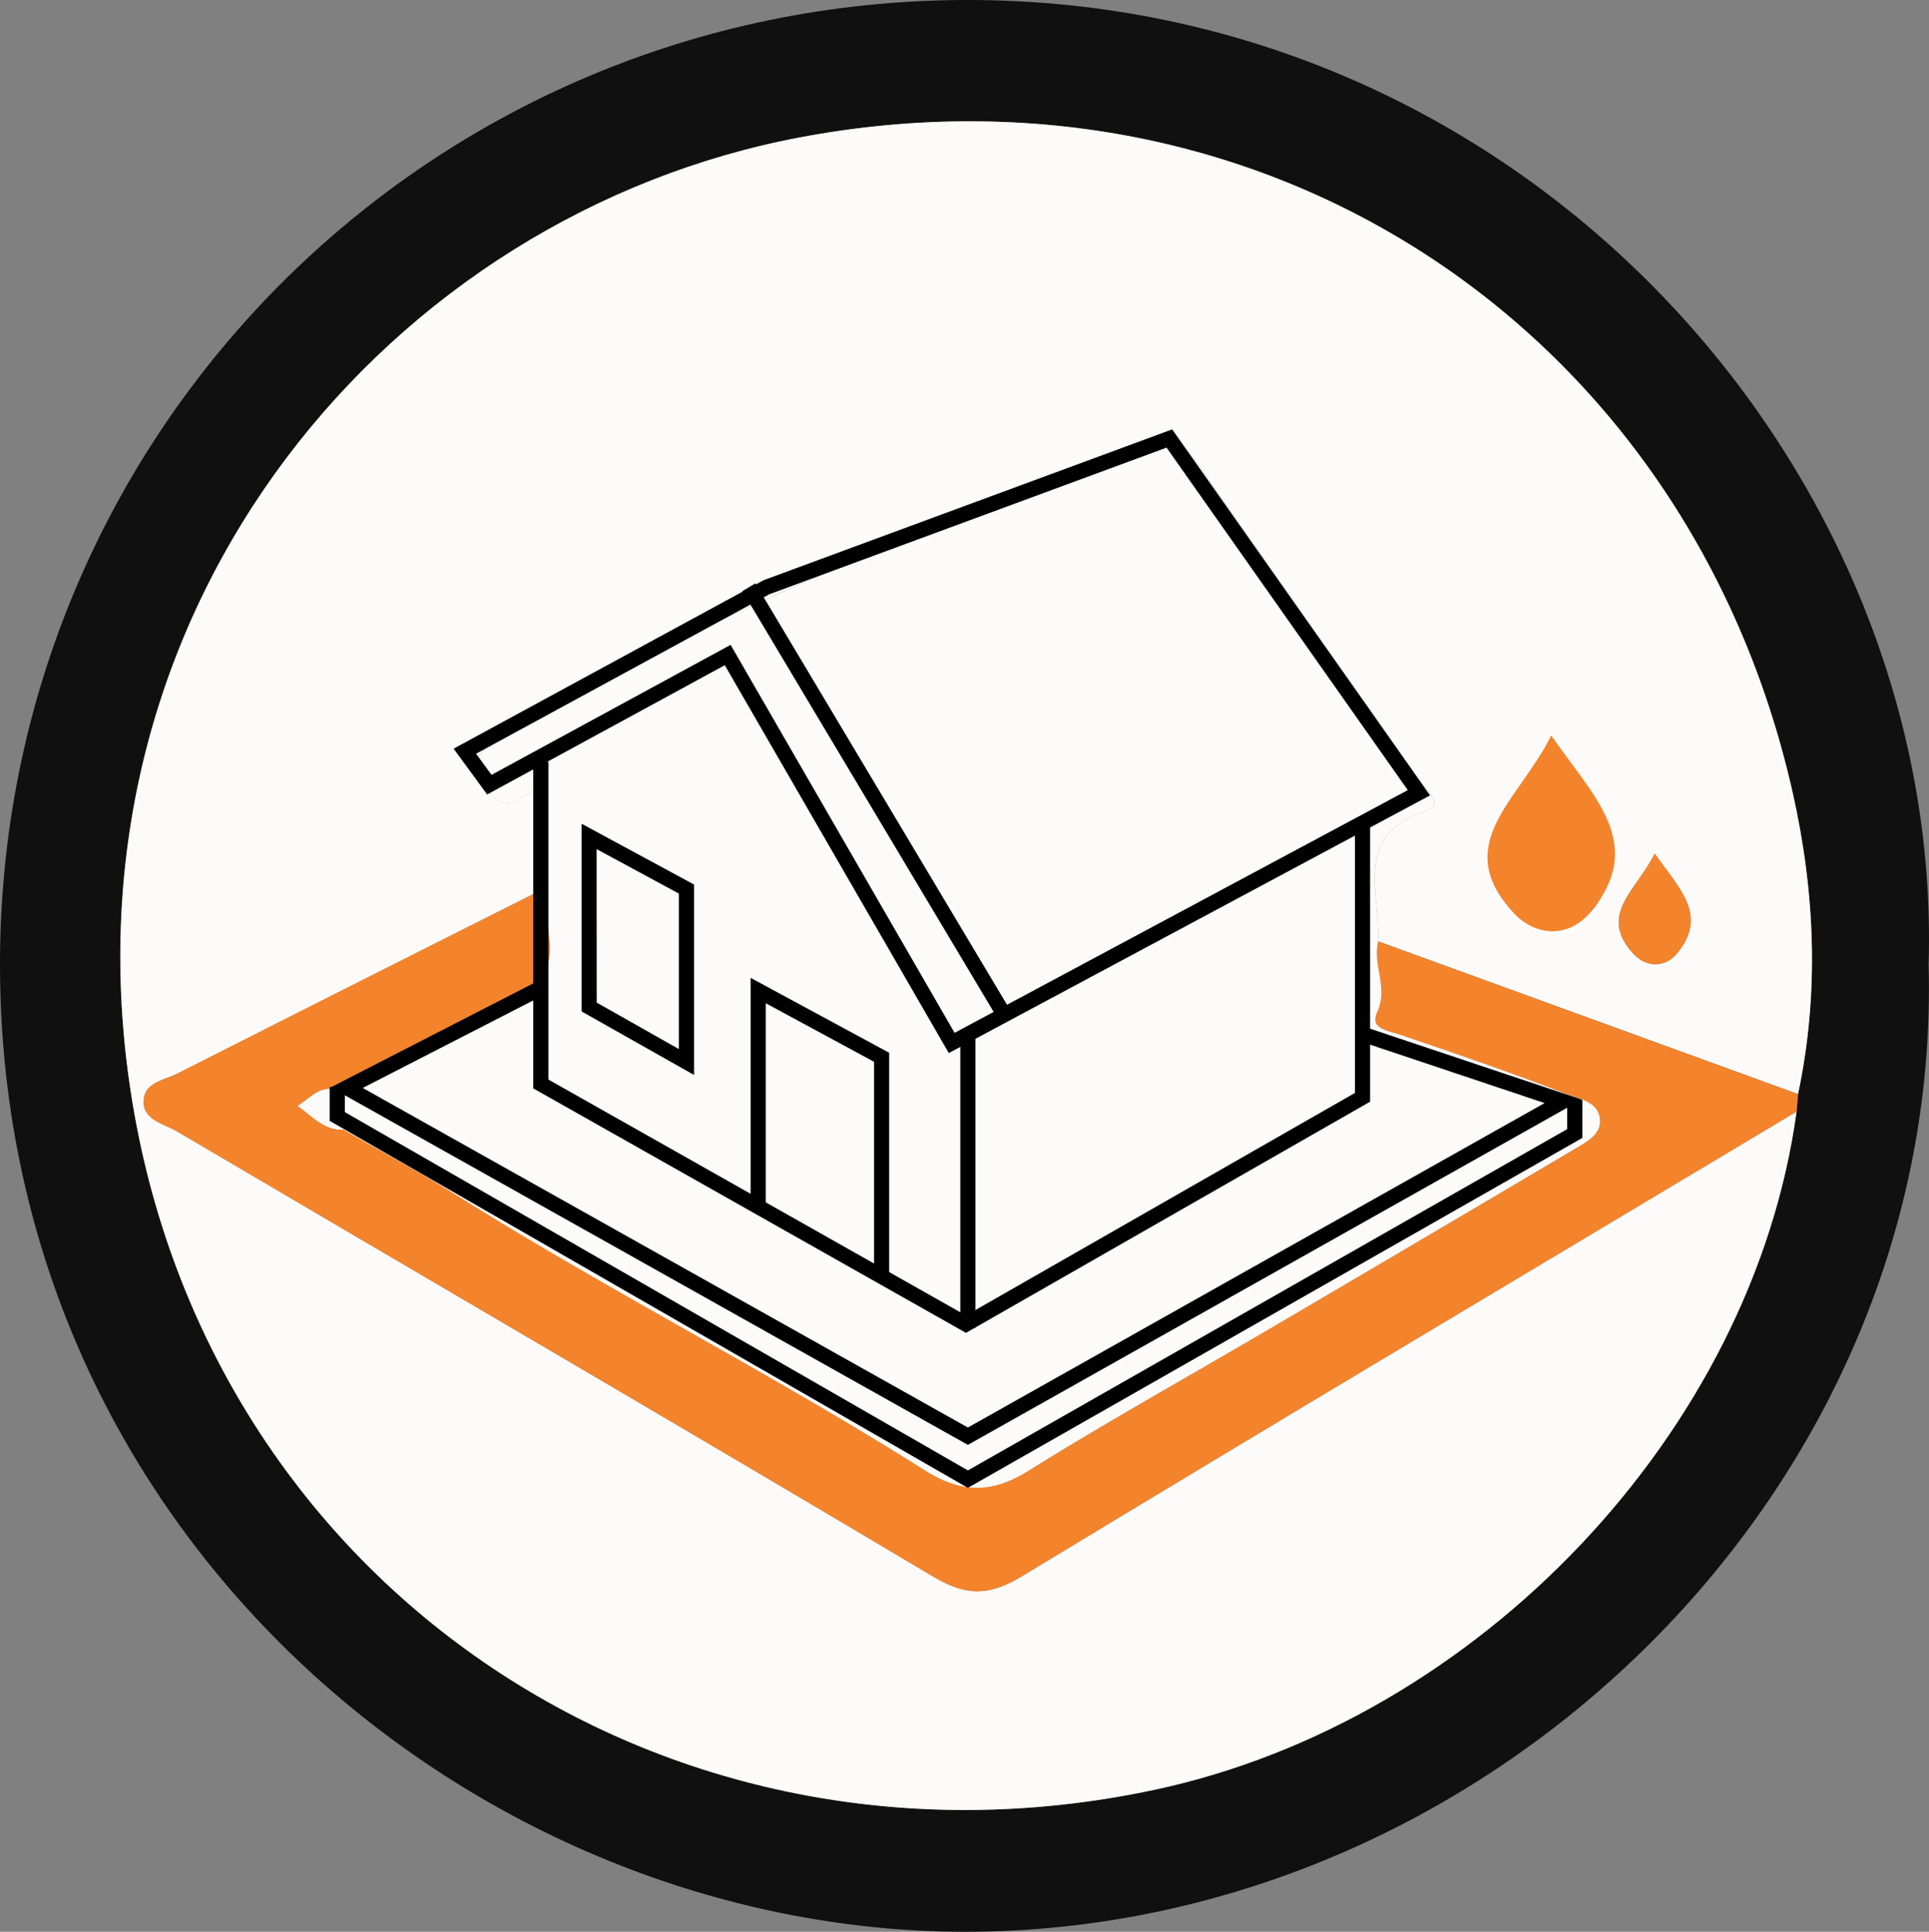 <svg xmlns="http://www.w3.org/2000/svg" viewBox="0 0 968.98 970.42"><rect x="0" y="0" width="968.98" height="970.42" fill="#808080" stroke="none"/><defs><style>.cls-1{fill:#101010;}.cls-2{fill:#fcfbfa;}.cls-3{fill:#f3842c;}.cls-4{fill:#010101;}</style></defs><g id="Layer_2" data-name="Layer 2"><g id="Layer_1-2" data-name="Layer 1"><path class="cls-1" d="M968.78,484.39c7.22,262.35-218.33,482.74-478.09,486C245.18,973.46.67,775.21,0,485.6-.62,217,215.71.88,484.52,0,767.72-.92,976.3,237.65,968.78,484.39Zm-66.32,74,.75-8.83c10.76-50.79,8.53-101.67-2.78-151.73C848,165.75,635.79,24.86,401.9,69,196.66,107.69,31.15,302.41,64.8,542.48,100,793.87,332.62,951.85,579.9,899.1,742.75,864.37,880.42,719,902.46,558.41Z"/><path class="cls-2" d="M902.46,558.41c-22,160.55-159.71,306-322.56,340.69C332.62,951.85,100,793.87,64.8,542.48,31.15,302.41,196.66,107.69,401.9,69,635.79,24.86,848,165.75,900.43,397.85c11.31,50.06,13.54,100.94,2.78,151.72L692.34,472.85c1.14-24.13-13.12-53.15,23.66-65.45,10.1-3.38,0-11.14-3-15.42-37-53.17-74.87-105.79-111.45-159.26-7.45-10.89-13.4-10.13-24.14-6.4-113,39.32-224.32,82.09-326.88,144.86-15.67,9.6-15.93,18.58-1.47,30.08,10.28,8.17,15.31-8,24.77-3.33v48.19Q181.4,492.67,89,539.35c-6.29,3.19-16,4.29-16.78,12.82-1,10.42,9.75,12.11,16.38,16C215.38,642.82,342.52,716.88,469,792.12c16.58,9.86,28.09,9.56,44.41-.33C642.71,713.41,772.68,636.07,902.46,558.41Zm-122-93.95c5.86.21,11.74-.23,16.3-4.2,12.17-10.58,13.13-26.87,11.19-39.39-2.41-15.53-13.38-29.62-25.21-41.24-2.46-2.42-6.08.7-7.88,3.48-9.34,14.4-20.63,28-24.43,45.13C746.21,447.36,760.73,464.18,780.47,464.46Zm50.75-35.69c-9,18.3-28.92,30.82-10.65,50.45,6.11,6.57,15.53,7.37,21.91-.37C858.41,459.52,843.18,446.14,831.22,428.77Z"/><path class="cls-3" d="M902.46,558.41c-129.78,77.66-259.75,155-389.09,233.38-16.32,9.89-27.83,10.19-44.41.33C342.52,716.88,215.38,642.82,88.58,568.18c-6.63-3.9-17.38-5.59-16.38-16,.83-8.53,10.49-9.63,16.78-12.82q92.33-46.87,184.91-93.24c-2.75,17.18,12.17,38.54-9.68,51.06-28.47,16.3-58,30.82-87,46.11-3.18.44-8.54-1.31-5.51,5.44l0,0c-9.72-5.05-14.68,2.06-22.19,6.8,8.31,6.07,13.85,12.49,23,11.9,18.64,10.81,37.92,21.09,55.9,32.39,77.29,48.6,158.81,89.87,235.92,138.61,18.92,12,34,11.82,52.66.17,38.94-24.28,79.09-46.63,118.68-69.87q78.12-45.86,156.07-92c5.42-3.22,12.53-6.9,11.9-14.36-.76-9-10.35-10.24-16.46-12.6-27.75-10.76-55.93-20.45-84.12-30-6.24-2.13-15.23-2.85-11.26-11.44,5.68-12.32-2.58-23.74.51-35.4l210.87,76.72Z"/><path class="cls-3" d="M831.22,428.77c12,17.37,27.19,30.75,11.26,50.08-6.38,7.74-15.8,6.94-21.91.37C802.3,459.59,822.27,447.07,831.22,428.77Z"/><path class="cls-2" d="M803.67,562.34c-.76-9-10.35-10.24-16.46-12.6-27.75-10.76-55.93-20.45-84.12-30-6.24-2.13-15.23-2.85-11.26-11.44,5.68-12.32-2.58-23.74.51-35.4,1.14-24.13-13.12-53.15,23.66-65.45,10.1-3.38,0-11.14-3-15.42-37-53.17-74.87-105.79-111.45-159.26-7.45-10.89-13.4-10.13-24.14-6.4-113,39.32-224.32,82.09-326.88,144.86-15.67,9.6-15.93,18.58-1.47,30.08,10.28,8.17,15.31-8,24.77-3.33,0,15.84,0,32,0,48.18-2.75,17.18,12.17,38.54-9.68,51.06-28.47,16.3-58,30.82-87,46.11-3.17.44-8.49-1.29-5.54,5.37-9.67-5-14.62,2.11-22.11,6.84,8.31,6.07,13.85,12.49,23,11.9,18.64,10.81,37.92,21.09,55.89,32.39,77.3,48.6,158.82,89.87,235.93,138.61,18.92,12,34,11.82,52.66.17,38.94-24.28,79.09-46.63,118.68-69.87q78.12-45.86,156.07-92C797.19,573.48,804.3,569.8,803.67,562.34ZM506,720.41a13.74,13.74,0,0,0-1.42.29A13.74,13.74,0,0,1,506,720.41Zm-4.18,1.24q-.69.29-1.35.6Q501.16,721.94,501.85,721.65Zm-13.06,4.71a10.13,10.13,0,0,0,1.46-.08A10.13,10.13,0,0,1,488.79,726.36Zm7.69-2.13c-.45.22-.9.42-1.35.62C495.58,724.65,496,724.45,496.48,724.23Zm4.12,7a30.45,30.45,0,0,1-3.77,2.08A30.45,30.45,0,0,0,500.6,731.22Zm14.11-8.79-.5.17Zm-1,.35-.27.1Zm-.69.27c-.21.09-.41.18-.6.28C512.59,723.23,512.79,723.14,513,723.05ZM258.32,378.81c.26-.1.51-.2.74-.31-.23.11-.48.21-.74.31-3.75,1.4-9.65,1.63-6.86,8.86a5.5,5.5,0,0,0,3.38,2,5.62,5.62,0,0,1-3.42-2C248.67,380.44,254.57,380.21,258.32,378.81ZM489.64,734.7l1,.06Zm5.52-.73c-.53.18-1.05.34-1.59.47C494.11,734.31,494.63,734.15,495.16,734Zm15.57-9.4.16-.09h0Z"/><path class="cls-3" d="M779.2,369.44c21.15,30.71,48.1,54.38,19.92,88.55-11.28,13.69-27.94,12.29-38.75.67C728.06,423.94,763.38,401.8,779.2,369.44Z"/><polygon class="cls-4" points="485.24 669.56 267.87 546.74 267.87 382.68 275.47 382.68 275.47 542.3 485.22 660.82 680.63 549.02 680.63 411.4 688.23 411.4 688.23 553.43 485.24 669.56"/><path class="cls-4" d="M476.6,529,364.08,334.16,244.71,399.1l-16.85-23,155.79-84.67,205.17-75.73L718.33,399.57ZM367,323.94,479.5,518.84,707.17,396.92,586,224.86,386.54,298.48l-147.4,80.15,7.78,10.61Z"/><rect class="cls-4" x="482.39" y="519.49" width="7.6" height="147.61"/><polygon class="cls-4" points="446.65 641.24 439.05 641.24 439.05 533.38 384.65 503.97 384.65 606.21 377.05 606.21 377.05 491.22 446.65 528.85 446.65 641.24"/><rect class="cls-4" x="436.01" y="277.46" width="7.6" height="248.2" transform="translate(-143.67 282.23) rotate(-30.84)"/><path class="cls-4" d="M348.64,540l-56.5-31.92V413.8l56.5,30.55Zm-48.9-36.36L341,527V448.88l-41.3-22.32Z"/><polygon class="cls-4" points="486.19 725.83 166.14 546.23 269.94 492.94 273.41 499.71 182.21 546.52 486.19 717.11 775.89 554.12 683.22 523.1 685.63 515.89 794.55 552.34 486.19 725.83"/><polygon class="cls-4" points="486.18 747.42 165.62 563.06 165.62 546.06 173.22 546.06 173.22 558.66 486.2 738.66 787.24 567.21 787.24 552.49 794.84 552.49 794.84 571.63 486.18 747.42"/></g></g></svg>